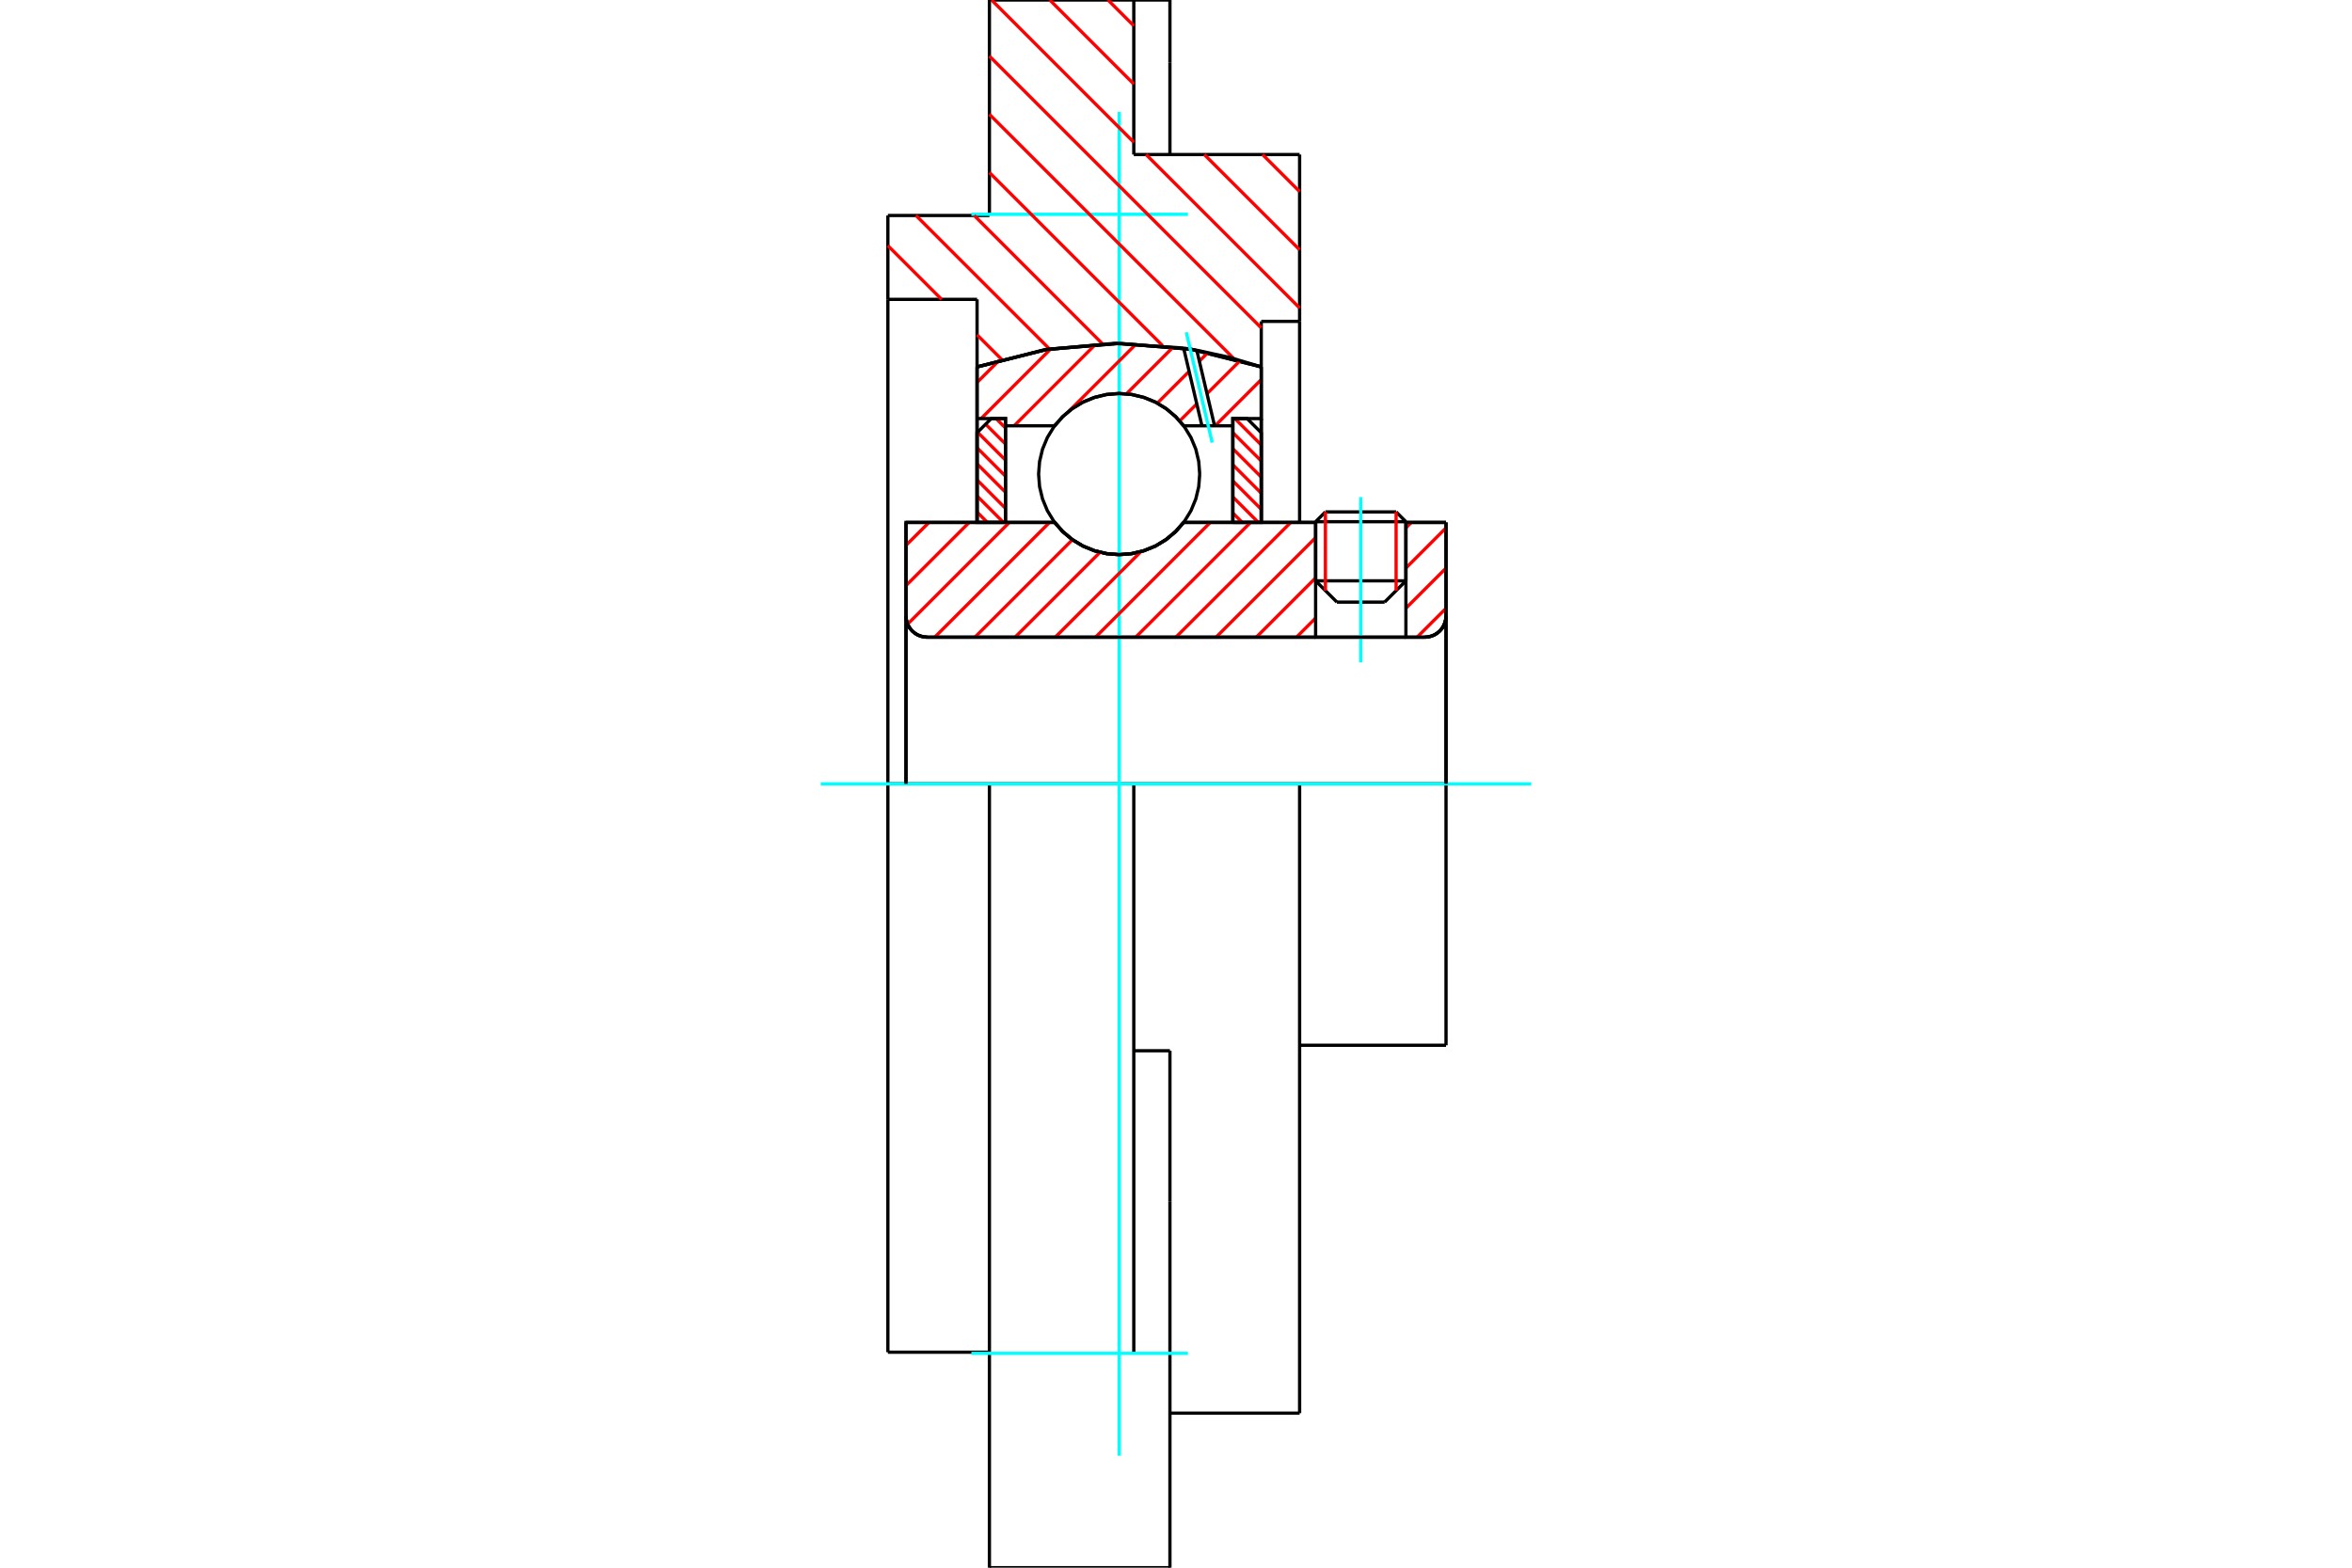 <?xml version="1.0" standalone="no"?>
<!DOCTYPE svg PUBLIC "-//W3C//DTD SVG 1.1//EN"
	"http://www.w3.org/Graphics/SVG/1.1/DTD/svg11.dtd">
<svg xmlns="http://www.w3.org/2000/svg" height="100%" width="100%" viewBox="0 0 36000 24000">
	<rect x="-1800" y="-1200" width="39600" height="26400" style="fill:#FFF"/>
	<g style="fill:none; fill-rule:evenodd" transform="matrix(1 0 0 1 0 0)">
		<g style="fill:none; stroke:#000; stroke-width:50; shape-rendering:geometricPrecision">
			<line x1="21519" y1="7987" x2="20137" y2="7987"/>
			<line x1="20287" y1="7837" x2="21369" y2="7837"/>
			<line x1="20137" y1="8892" x2="21519" y2="8892"/>
			<line x1="21193" y1="9218" x2="20463" y2="9218"/>
			<polyline points="21807,9755 21858,9751 21907,9739 21955,9720 21998,9693 22037,9660 22071,9621 22097,9577 22117,9530 22129,9480 22133,9429"/>
			<line x1="22133" y1="7998" x2="22133" y2="9429"/>
			<line x1="21519" y1="7998" x2="22133" y2="7998"/>
			<line x1="18117" y1="7998" x2="20137" y2="7998"/>
			<polyline points="16143,7998 16269,8141 16415,8263 16579,8361 16755,8432 16940,8476 17130,8491 17320,8476 17505,8432 17682,8361 17845,8263 17991,8141 18117,7998"/>
			<line x1="13867" y1="7998" x2="16143" y2="7998"/>
			<line x1="13867" y1="9429" x2="13867" y2="7998"/>
			<polyline points="13867,9429 13871,9480 13883,9530 13903,9577 13929,9621 13963,9660 14002,9693 14045,9720 14093,9739 14142,9751 14193,9755"/>
			<line x1="21807" y1="9755" x2="14193" y2="9755"/>
			<line x1="22133" y1="12000" x2="19892" y2="12000"/>
			<line x1="22133" y1="9429" x2="22133" y2="12000"/>
			<line x1="22133" y1="16002" x2="22133" y2="12000"/>
			<line x1="13867" y1="9429" x2="13867" y2="12000"/>
			<line x1="20287" y1="7837" x2="20137" y2="7987"/>
			<line x1="21519" y1="7987" x2="21369" y2="7837"/>
			<line x1="21193" y1="9218" x2="21519" y2="8892"/>
			<line x1="20137" y1="8892" x2="20463" y2="9218"/>
			<line x1="20137" y1="7987" x2="20137" y2="8892"/>
			<line x1="21519" y1="8892" x2="21519" y2="7987"/>
			<polyline points="21807,9755 21858,9751 21907,9739 21955,9720 21998,9693 22037,9660 22071,9621 22097,9577 22117,9530 22129,9480 22133,9429"/>
			<line x1="19892" y1="16002" x2="22133" y2="16002"/>
			<polyline points="13867,9429 13871,9480 13883,9530 13903,9577 13929,9621 13963,9660 14002,9693 14045,9720 14093,9739 14142,9751 14193,9755"/>
			<line x1="15144" y1="12000" x2="13590" y2="12000"/>
			<line x1="17354" y1="12000" x2="15144" y2="12000"/>
			<line x1="19892" y1="12000" x2="17354" y2="12000"/>
			<line x1="14955" y1="4583" x2="13590" y2="4583"/>
			<line x1="14955" y1="5617" x2="14955" y2="4583"/>
			<polyline points="19305,5617 18233,5348 17130,5257 16028,5348 14955,5617"/>
			<line x1="19305" y1="4920" x2="19305" y2="5617"/>
			<line x1="19892" y1="4920" x2="19305" y2="4920"/>
			<line x1="19892" y1="2366" x2="19892" y2="4920"/>
			<line x1="17354" y1="2366" x2="19892" y2="2366"/>
			<line x1="17354" y1="0" x2="17354" y2="2366"/>
			<line x1="15144" y1="0" x2="17354" y2="0"/>
			<line x1="15144" y1="3299" x2="15144" y2="0"/>
			<line x1="13590" y1="3299" x2="15144" y2="3299"/>
			<line x1="13590" y1="4583" x2="13590" y2="3299"/>
			<line x1="14955" y1="7998" x2="14955" y2="5617"/>
			<line x1="19305" y1="5617" x2="19305" y2="7998"/>
			<line x1="13590" y1="20701" x2="13590" y2="12000"/>
			<line x1="19892" y1="4920" x2="19892" y2="7993"/>
			<line x1="19892" y1="12000" x2="19892" y2="21634"/>
			<line x1="13590" y1="12000" x2="13590" y2="4583"/>
			<line x1="17907" y1="16086" x2="17354" y2="16086"/>
			<line x1="17907" y1="18400" x2="17907" y2="16086"/>
			<line x1="17354" y1="20719" x2="17354" y2="12000"/>
			<line x1="17907" y1="24000" x2="17907" y2="18400"/>
			<line x1="17907" y1="961" x2="17907" y2="0"/>
			<line x1="17907" y1="2366" x2="17907" y2="961"/>
			<polyline points="15144,24000 15144,20719 15144,12000"/>
			<line x1="13590" y1="20701" x2="15144" y2="20701"/>
			<line x1="17907" y1="21634" x2="19892" y2="21634"/>
			<line x1="17907" y1="0" x2="17354" y2="0"/>
			<polyline points="15144,24000 17354,24000 17907,24000"/>
		</g>
		<g style="fill:none; stroke:#0FF; stroke-width:50; shape-rendering:geometricPrecision">
			<line x1="20828" y1="10142" x2="20828" y2="7611"/>
			<line x1="17130" y1="22286" x2="17130" y2="1714"/>
			<line x1="12563" y1="12000" x2="23437" y2="12000"/>
			<line x1="14868" y1="3281" x2="18183" y2="3281"/>
			<line x1="14868" y1="20719" x2="18183" y2="20719"/>
		</g>
		<g style="fill:none; stroke:#F00; stroke-width:50; shape-rendering:geometricPrecision">
			<line x1="16959" y1="0" x2="17354" y2="395"/>
			<line x1="19325" y1="2366" x2="19892" y2="2933"/>
			<line x1="16068" y1="0" x2="17354" y2="1287"/>
			<line x1="18433" y1="2366" x2="19892" y2="3824"/>
			<line x1="15177" y1="0" x2="17354" y2="2178"/>
			<line x1="17542" y1="2366" x2="19892" y2="4715"/>
			<line x1="15144" y1="859" x2="19305" y2="5020"/>
			<line x1="15144" y1="1750" x2="18884" y2="5489"/>
			<line x1="15144" y1="2641" x2="17796" y2="5293"/>
			<line x1="14911" y1="3299" x2="16875" y2="5264"/>
			<line x1="14020" y1="3299" x2="16065" y2="5344"/>
			<line x1="13590" y1="3761" x2="14412" y2="4583"/>
			<line x1="14955" y1="5126" x2="15333" y2="5504"/>
		</g>
		<g style="fill:none; stroke:#000; stroke-width:50; shape-rendering:geometricPrecision">
			<polyline points="19305,5617 18233,5348 17130,5257 16028,5348 14955,5617"/>
		</g>
		<g style="fill:none; stroke:#F00; stroke-width:50; shape-rendering:geometricPrecision">
			<line x1="21369" y1="7837" x2="21369" y2="9042"/>
			<line x1="20287" y1="9042" x2="20287" y2="7837"/>
			<line x1="14955" y1="7839" x2="15113" y2="7998"/>
			<line x1="14955" y1="7593" x2="15359" y2="7998"/>
			<line x1="14955" y1="7347" x2="15390" y2="7782"/>
			<line x1="14955" y1="7101" x2="15390" y2="7536"/>
			<line x1="14955" y1="6855" x2="15390" y2="7290"/>
			<line x1="14963" y1="6617" x2="15390" y2="7044"/>
			<line x1="15086" y1="6494" x2="15390" y2="6798"/>
			<line x1="15246" y1="6408" x2="15390" y2="6552"/>
		</g>
		<g style="fill:none; stroke:#000; stroke-width:50; shape-rendering:geometricPrecision">
			<polyline points="15390,7998 15390,6408 15172,6408 14955,6625 14955,7998 15390,7998"/>
		</g>
		<g style="fill:none; stroke:#F00; stroke-width:50; shape-rendering:geometricPrecision">
			<line x1="18901" y1="6408" x2="19305" y2="6812"/>
			<line x1="18870" y1="6623" x2="19305" y2="7058"/>
			<line x1="18870" y1="6869" x2="19305" y2="7304"/>
			<line x1="18870" y1="7115" x2="19305" y2="7551"/>
			<line x1="18870" y1="7362" x2="19305" y2="7797"/>
			<line x1="18870" y1="7608" x2="19260" y2="7998"/>
			<line x1="18870" y1="7854" x2="19014" y2="7998"/>
		</g>
		<g style="fill:none; stroke:#000; stroke-width:50; shape-rendering:geometricPrecision">
			<polyline points="18870,7998 18870,6408 19088,6408 19305,6625 19305,7998 18870,7998"/>
			<polyline points="18363,7258 18348,7065 18303,6876 18229,6698 18128,6533 18002,6386 17855,6260 17690,6159 17511,6085 17323,6039 17130,6024 16937,6039 16749,6085 16570,6159 16405,6260 16258,6386 16132,6533 16031,6698 15957,6876 15912,7065 15897,7258 15912,7451 15957,7639 16031,7818 16132,7983 16258,8130 16405,8255 16570,8357 16749,8431 16937,8476 17130,8491 17323,8476 17511,8431 17690,8357 17855,8255 18002,8130 18128,7983 18229,7818 18303,7639 18348,7451 18363,7258"/>
		</g>
		<g style="fill:none; stroke:#F00; stroke-width:50; shape-rendering:geometricPrecision">
			<line x1="19305" y1="5811" x2="18599" y2="6518"/>
			<line x1="18983" y1="5519" x2="18475" y2="6027"/>
			<line x1="18318" y1="6183" x2="18057" y2="6444"/>
			<line x1="18490" y1="5396" x2="18357" y2="5529"/>
			<line x1="18201" y1="5685" x2="17714" y2="6172"/>
			<line x1="17959" y1="5311" x2="17241" y2="6030"/>
			<line x1="17391" y1="5265" x2="16362" y2="6294"/>
			<line x1="16163" y1="6492" x2="16138" y2="6518"/>
			<line x1="16772" y1="5268" x2="15523" y2="6518"/>
			<line x1="16084" y1="5340" x2="15017" y2="6408"/>
			<line x1="15296" y1="5514" x2="14955" y2="5855"/>
		</g>
		<g style="fill:none; stroke:#000; stroke-width:50; shape-rendering:geometricPrecision">
			<polyline points="14955,7998 14955,6408 14955,5617"/>
			<polyline points="18117,5329 17052,5257 15989,5354 14955,5617"/>
			<polyline points="18318,5362 18218,5345 18117,5329"/>
			<polyline points="19305,5617 18817,5471 18318,5362"/>
			<polyline points="19305,5617 19305,6408 18870,6408 18870,6518 18870,7998"/>
			<polyline points="18870,6518 18590,6518 18397,6518 18117,6518 17991,6375 17845,6253 17682,6154 17505,6083 17320,6039 17130,6024 16940,6039 16755,6083 16579,6154 16415,6253 16269,6375 16143,6518 15390,6518 15390,7998"/>
			<polyline points="15390,6518 15390,6408 14955,6408"/>
			<line x1="19305" y1="6408" x2="19305" y2="7998"/>
		</g>
		<g style="fill:none; stroke:#0FF; stroke-width:50; shape-rendering:geometricPrecision">
			<line x1="18554" y1="6776" x2="18157" y2="5087"/>
		</g>
		<g style="fill:none; stroke:#000; stroke-width:50; shape-rendering:geometricPrecision">
			<line x1="18397" y1="6518" x2="18117" y2="5329"/>
			<line x1="18590" y1="6518" x2="18318" y2="5362"/>
		</g>
		<g style="fill:none; stroke:#F00; stroke-width:50; shape-rendering:geometricPrecision">
			<line x1="22133" y1="9312" x2="21690" y2="9755"/>
			<line x1="22133" y1="8697" x2="21519" y2="9311"/>
			<line x1="22133" y1="8081" x2="21519" y2="8696"/>
			<line x1="21602" y1="7998" x2="21519" y2="8081"/>
			<line x1="20137" y1="9462" x2="19844" y2="9755"/>
			<line x1="20137" y1="8847" x2="19229" y2="9755"/>
			<line x1="20137" y1="8231" x2="18613" y2="9755"/>
			<line x1="19756" y1="7998" x2="17998" y2="9755"/>
			<line x1="19141" y1="7998" x2="17383" y2="9755"/>
			<line x1="18525" y1="7998" x2="16768" y2="9755"/>
			<line x1="17463" y1="8445" x2="16152" y2="9755"/>
			<line x1="16837" y1="8455" x2="15537" y2="9755"/>
			<line x1="16415" y1="8262" x2="14922" y2="9755"/>
			<line x1="16064" y1="7998" x2="14307" y2="9755"/>
			<line x1="15449" y1="7998" x2="13892" y2="9555"/>
			<line x1="14834" y1="7998" x2="13867" y2="8965"/>
			<line x1="14219" y1="7998" x2="13867" y2="8349"/>
		</g>
		<g style="fill:none; stroke:#000; stroke-width:50; shape-rendering:geometricPrecision">
			<line x1="22133" y1="12000" x2="22133" y2="7998"/>
			<polyline points="21807,9755 21858,9751 21907,9739 21955,9720 21998,9693 22037,9660 22071,9621 22097,9577 22117,9530 22129,9480 22133,9429"/>
			<polyline points="21807,9755 21519,9755 21519,7998"/>
			<polyline points="21519,9755 20137,9755 20137,7998"/>
			<line x1="20137" y1="9755" x2="14193" y2="9755"/>
			<polyline points="13867,9429 13871,9480 13883,9530 13903,9577 13929,9621 13963,9660 14002,9693 14045,9720 14093,9739 14142,9751 14193,9755"/>
			<polyline points="13867,9429 13867,7998 14302,7998 16143,7998 16269,8141 16415,8263 16579,8361 16755,8432 16940,8476 17130,8491 17320,8476 17505,8432 17682,8361 17845,8263 17991,8141 18117,7998 20137,7998"/>
			<line x1="21519" y1="7998" x2="22133" y2="7998"/>
			<line x1="13867" y1="12000" x2="13867" y2="9429"/>
		</g>
	</g>
</svg>
